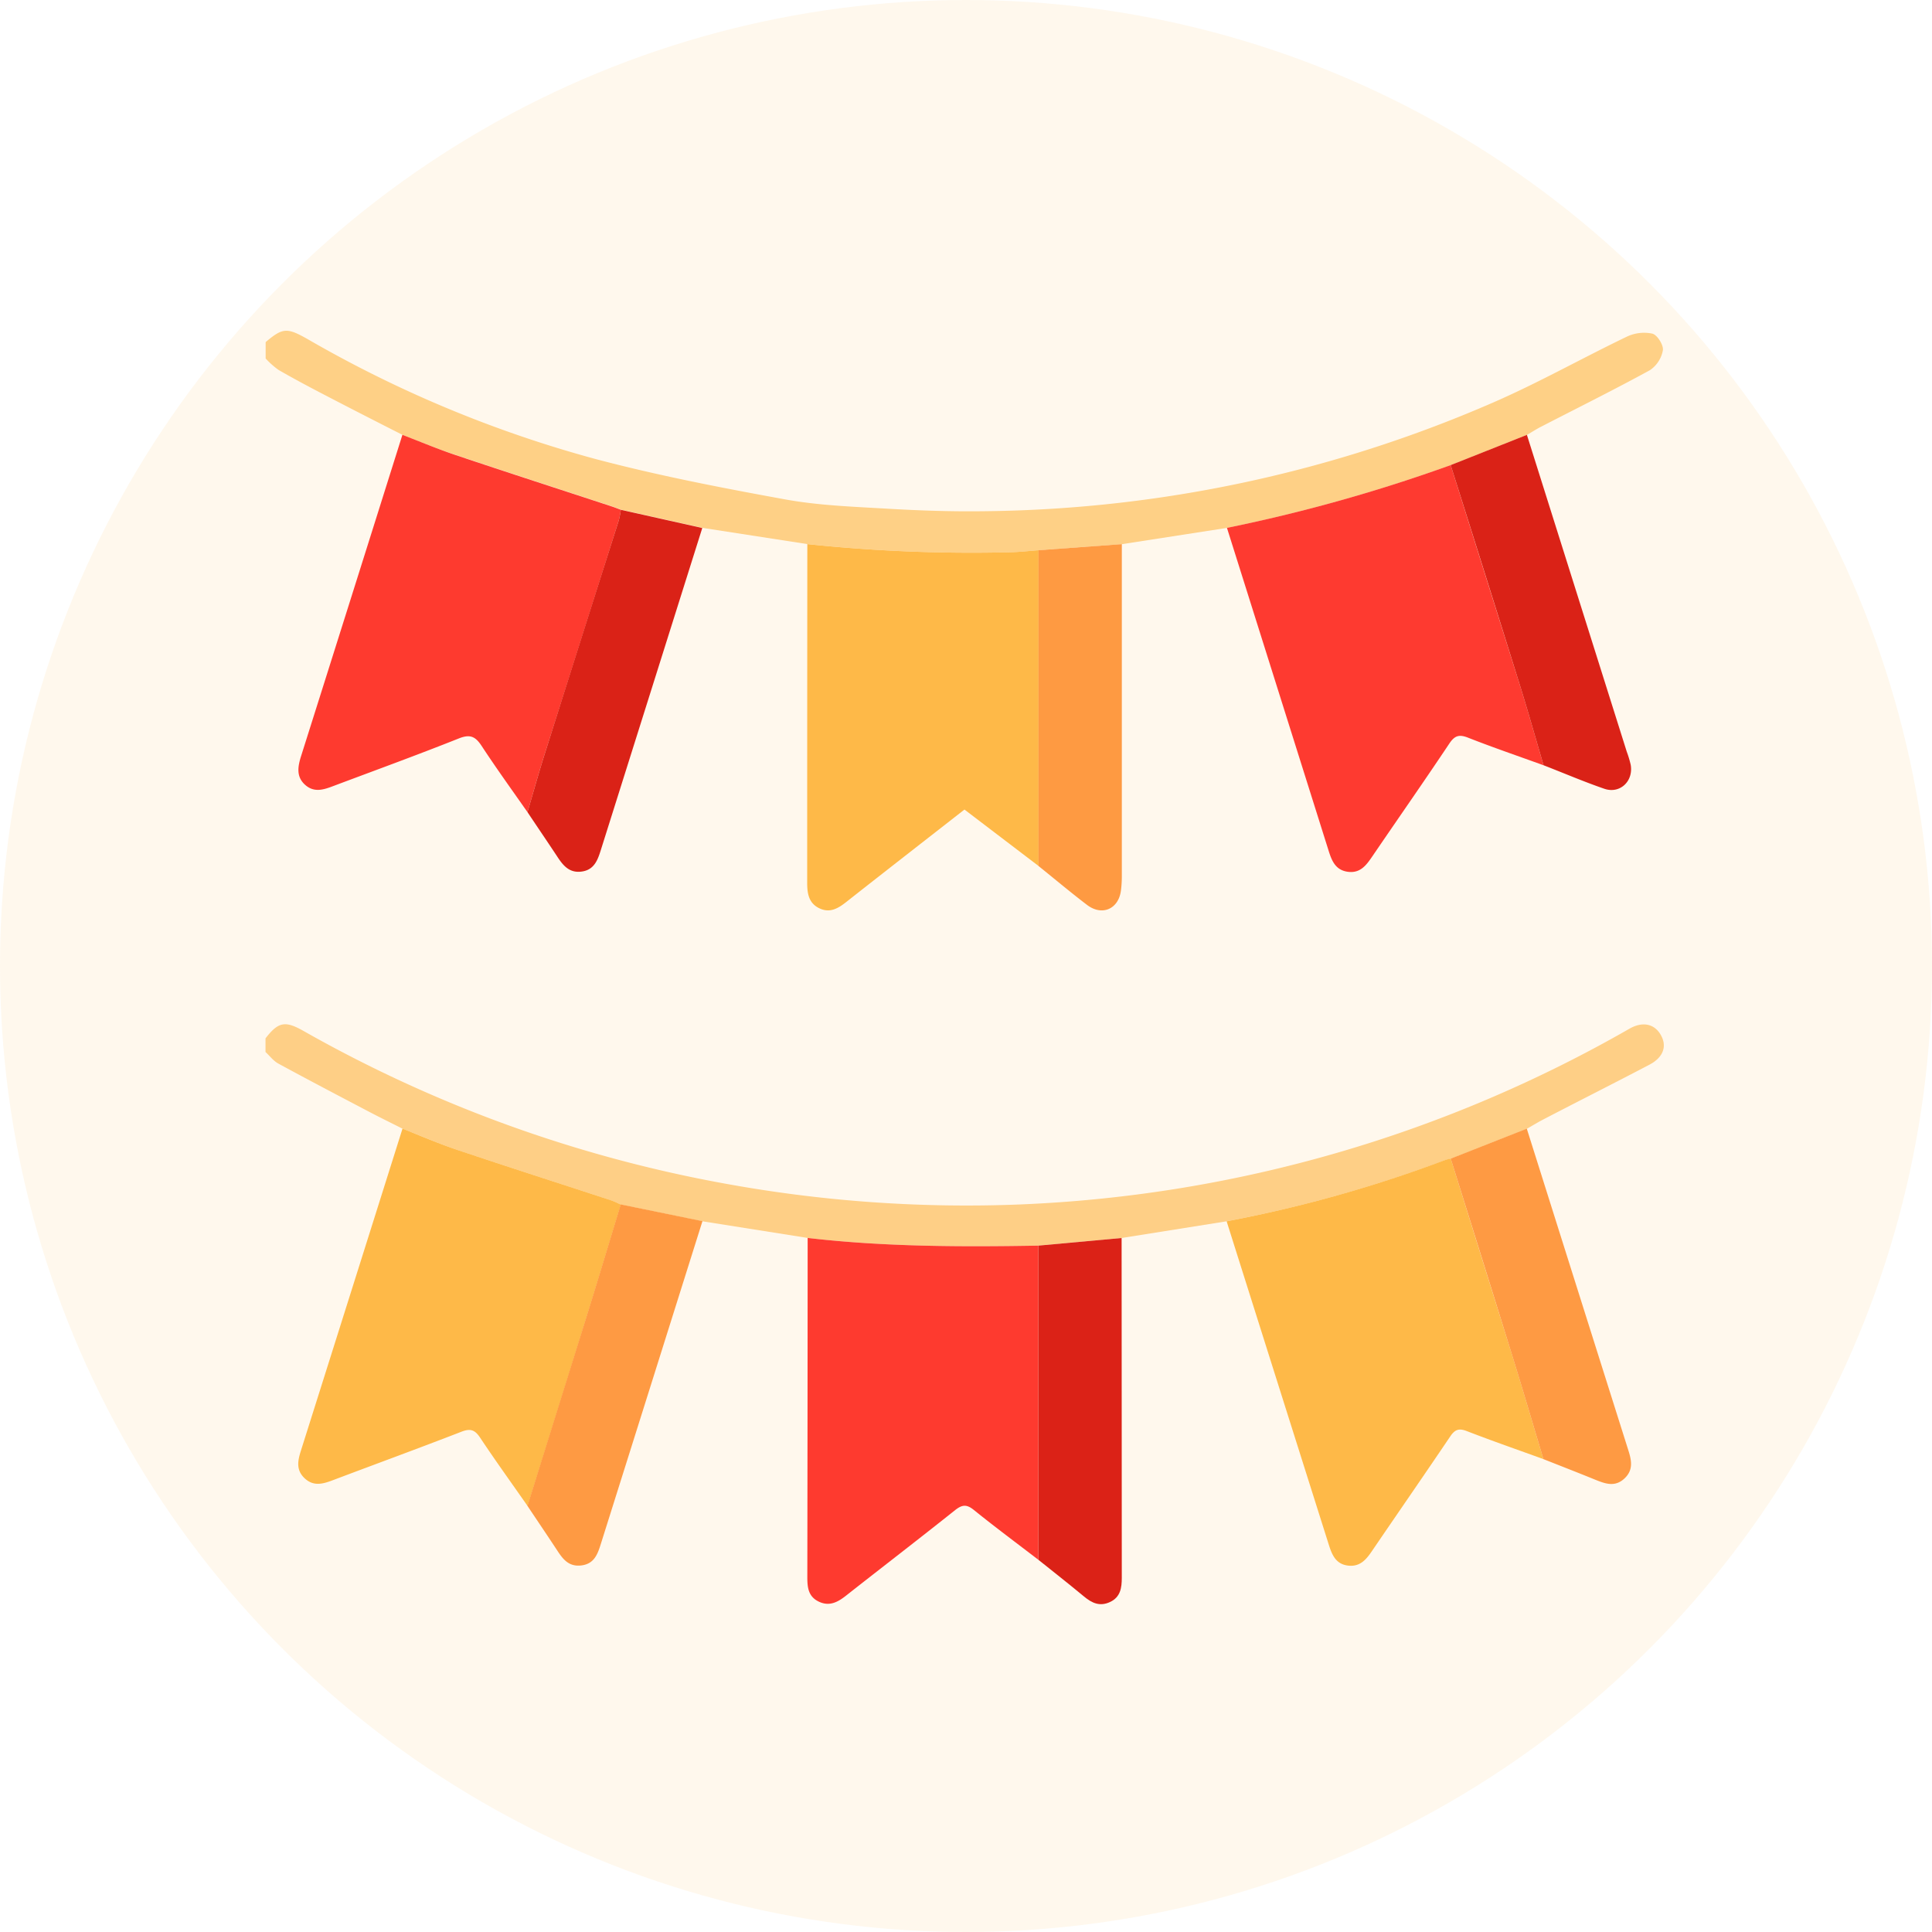 <svg width="320" height="320" fill="none" xmlns="http://www.w3.org/2000/svg"><g clip-path="url(#a)"><circle opacity=".1" cx="160" cy="160" r="160" fill="#FEB948"/><g clip-path="url(#b)"><path d="M66.65 72.02c-4.229-2.144-8.404-4.277-12.585-6.452-2.664-1.383-5.316-2.79-7.92-4.29-.78-.556-1.5-1.194-2.145-1.902v-2.713c2.852-2.417 3.547-2.417 6.96-.49a199.178 199.178 0 0 0 47.584 19.83c10.356 2.748 20.916 4.784 31.465 6.706 5.522 1.009 11.201 1.208 16.82 1.54 5.407.315 10.833.502 16.246.423a216.51 216.51 0 0 0 84.529-18.13c7.431-3.257 14.5-7.25 21.853-10.78a6.645 6.645 0 0 1 4.229-.5c.81.21 1.867 1.89 1.74 2.748a5.05 5.05 0 0 1-2.151 3.305c-5.939 3.25-12.011 6.26-18.028 9.365-.792.404-1.541.894-2.314 1.347l-12.627 5.008a266.408 266.408 0 0 1-37.054 10.398l-17.4 2.695-13.805 1.009c-1.559.115-3.123.296-4.682.332a260.235 260.235 0 0 1-33.616-1.347l-17.4-2.689-13.485-3.02c-.495-.182-.985-.381-1.48-.544-8.634-2.834-17.28-5.631-25.895-8.525-3.002-.973-5.909-2.2-8.839-3.323Z" fill="#FED086"/><path d="m203.168 202.286-17.4 2.767-13.781 1.262c-12.76.218-25.508.2-38.214-1.274l-17.424-2.755-13.539-2.774c-.538-.235-1.07-.519-1.626-.7-8.458-2.78-16.916-5.492-25.375-8.326-3.105-1.045-6.114-2.362-9.165-3.552-1.867-.943-3.746-1.861-5.594-2.834-4.99-2.622-9.987-5.238-14.941-7.933-.816-.441-1.426-1.268-2.133-1.921v-2.259c2.133-2.761 3.262-2.943 6.277-1.239a221.601 221.601 0 0 0 69.872 25.303 222.43 222.43 0 0 0 49.149 3.431 220.91 220.91 0 0 0 100.582-29.078c2.211-1.275 4.199-.846 5.256 1.075 1.009 1.813.393 3.625-1.849 4.833-5.854 3.076-11.763 6.042-17.642 9.105-.924.478-1.812 1.027-2.712 1.541l-12.603 4.966c-.294.05-.585.119-.87.206a217.449 217.449 0 0 1-36.268 10.156Z" fill="#FECF86"/><path d="M66.65 72.022c2.93 1.123 5.837 2.35 8.809 3.347 8.615 2.894 17.261 5.69 25.895 8.524.495.163.984.363 1.48.544-.081.592-.196 1.18-.345 1.758a25492.385 25492.385 0 0 1-12.246 38.619c-1.021 3.214-1.921 6.464-2.876 9.702-2.537-3.625-5.154-7.25-7.576-10.941-1.021-1.559-1.885-2.024-3.77-1.275-6.918 2.755-13.896 5.293-20.886 7.921-1.595.604-3.16 1.093-4.64-.266-1.48-1.359-1.154-3.069-.604-4.791 5.598-17.706 11.185-35.42 16.76-53.142ZM133.773 205.041c12.688 1.474 25.454 1.492 38.214 1.274v52.037c-3.571-2.743-7.196-5.437-10.694-8.259-1.178-.954-1.909-.888-3.057 0-6 4.785-12.084 9.455-18.125 14.21-1.396 1.1-2.779 1.813-4.525.961-1.746-.852-1.867-2.417-1.867-4.036.028-18.705.046-37.434.054-56.187Z" fill="#FE3A2F"/><path d="M203.168 202.286a217.47 217.47 0 0 0 36.25-10.174c.285-.087.576-.156.87-.206 3.395 10.875 6.789 21.736 10.18 32.583 1.77 5.715 3.456 11.479 5.178 17.189-4.23-1.535-8.507-3.021-12.688-4.64-1.335-.52-1.988-.254-2.755.882-4.296 6.367-8.676 12.687-12.996 19.031-.984 1.45-2.03 2.622-4.005 2.35-1.976-.272-2.592-1.812-3.106-3.432-5.646-17.859-11.289-35.72-16.928-53.583Z" fill="#FEB948"/><path d="M203.222 87.434a266.408 266.408 0 0 0 37.054-10.398c3.842 12.204 7.681 24.406 11.515 36.607 1.353 4.35 2.586 8.742 3.873 13.11-4.169-1.51-8.362-2.942-12.482-4.561-1.456-.574-2.212-.399-3.112.942-4.181 6.259-8.494 12.434-12.736 18.657-1.009 1.48-1.999 2.888-4.096 2.604-2.096-.284-2.688-1.916-3.22-3.625-5.595-17.775-11.193-35.554-16.796-53.336Z" fill="#FE3A30"/><path d="M133.719 90.122a260.253 260.253 0 0 0 33.616 1.347c1.558-.036 3.123-.217 4.682-.332v52.297l-12.271-9.347c-6.549 5.118-13.074 10.187-19.569 15.304-1.377 1.087-2.743 1.897-4.513 1.027-1.77-.87-1.969-2.544-1.969-4.229 0-18.697.008-37.386.024-56.067ZM66.668 186.934c3.021 1.208 6.042 2.507 9.165 3.553 8.429 2.833 16.917 5.546 25.376 8.325.555.181 1.087.465 1.625.701-1.879 6.168-3.728 12.349-5.643 18.511-3.25 10.473-6.52 20.945-9.806 31.417-2.628-3.764-5.31-7.479-7.854-11.304-.87-1.317-1.613-1.577-3.105-.997-7.081 2.743-14.21 5.353-21.315 8.036-1.607.604-3.16 1.063-4.634-.308-1.474-1.372-1.166-2.918-.64-4.58a88125.48 88125.48 0 0 0 16.831-53.354Z" fill="#FEB948"/><path d="M171.993 258.352v-52.037l13.781-1.262c0 18.753.01 37.508.03 56.266 0 1.655-.212 3.202-1.921 4.011-1.71.81-3.021.194-4.338-.9-2.489-2.066-5.045-4.072-7.552-6.078Z" fill="#DB2217"/><path d="M172.005 143.434V91.137l13.805-1.01v55.107a18.677 18.677 0 0 1-.145 2.254c-.387 3.063-3.099 4.283-5.588 2.416-2.731-2.078-5.378-4.308-8.072-6.47Z" fill="#FE9A42"/><path d="M87.367 134.516c.955-3.238 1.855-6.488 2.876-9.703 4.068-12.888 8.15-25.761 12.246-38.618.149-.579.264-1.166.345-1.758l13.485 3.02-16.784 53.276c-.532 1.692-1.093 3.341-3.19 3.625-2.096.284-3.123-1.063-4.102-2.567-1.601-2.417-3.25-4.84-4.876-7.275ZM255.664 126.753c-1.287-4.368-2.52-8.761-3.873-13.111a8265.056 8265.056 0 0 0-11.515-36.606l12.627-5.009 16.536 52.466c.263.704.481 1.425.652 2.157.496 2.725-1.764 4.888-4.362 3.994-3.401-1.166-6.718-2.598-10.065-3.891Z" fill="#DA2217"/><path d="M87.361 249.417c3.267-10.473 6.535-20.945 9.806-31.417 1.915-6.163 3.764-12.343 5.643-18.512l13.539 2.773a165764.13 165764.13 0 0 1-16.826 53.445c-.532 1.686-1.082 3.311-3.22 3.577-2.14.265-3.112-1.094-4.084-2.592-1.595-2.423-3.239-4.846-4.858-7.274ZM255.64 241.677c-1.722-5.733-3.408-11.479-5.178-17.188a7714.877 7714.877 0 0 0-10.18-32.583l12.603-4.966c5.59 17.722 11.181 35.428 16.771 53.118.544 1.71.973 3.365-.604 4.834-1.577 1.468-3.196.851-4.833.193-2.858-1.166-5.74-2.284-8.579-3.408Z" fill="#FE9A43"/></g></g><defs><clipPath id="a"><path fill="#fff" d="M0 0h320v320H0z"/></clipPath><clipPath id="b"><path fill="#fff" transform="translate(44 44)" d="M0 0h232v232H0z"/></clipPath></defs></svg>